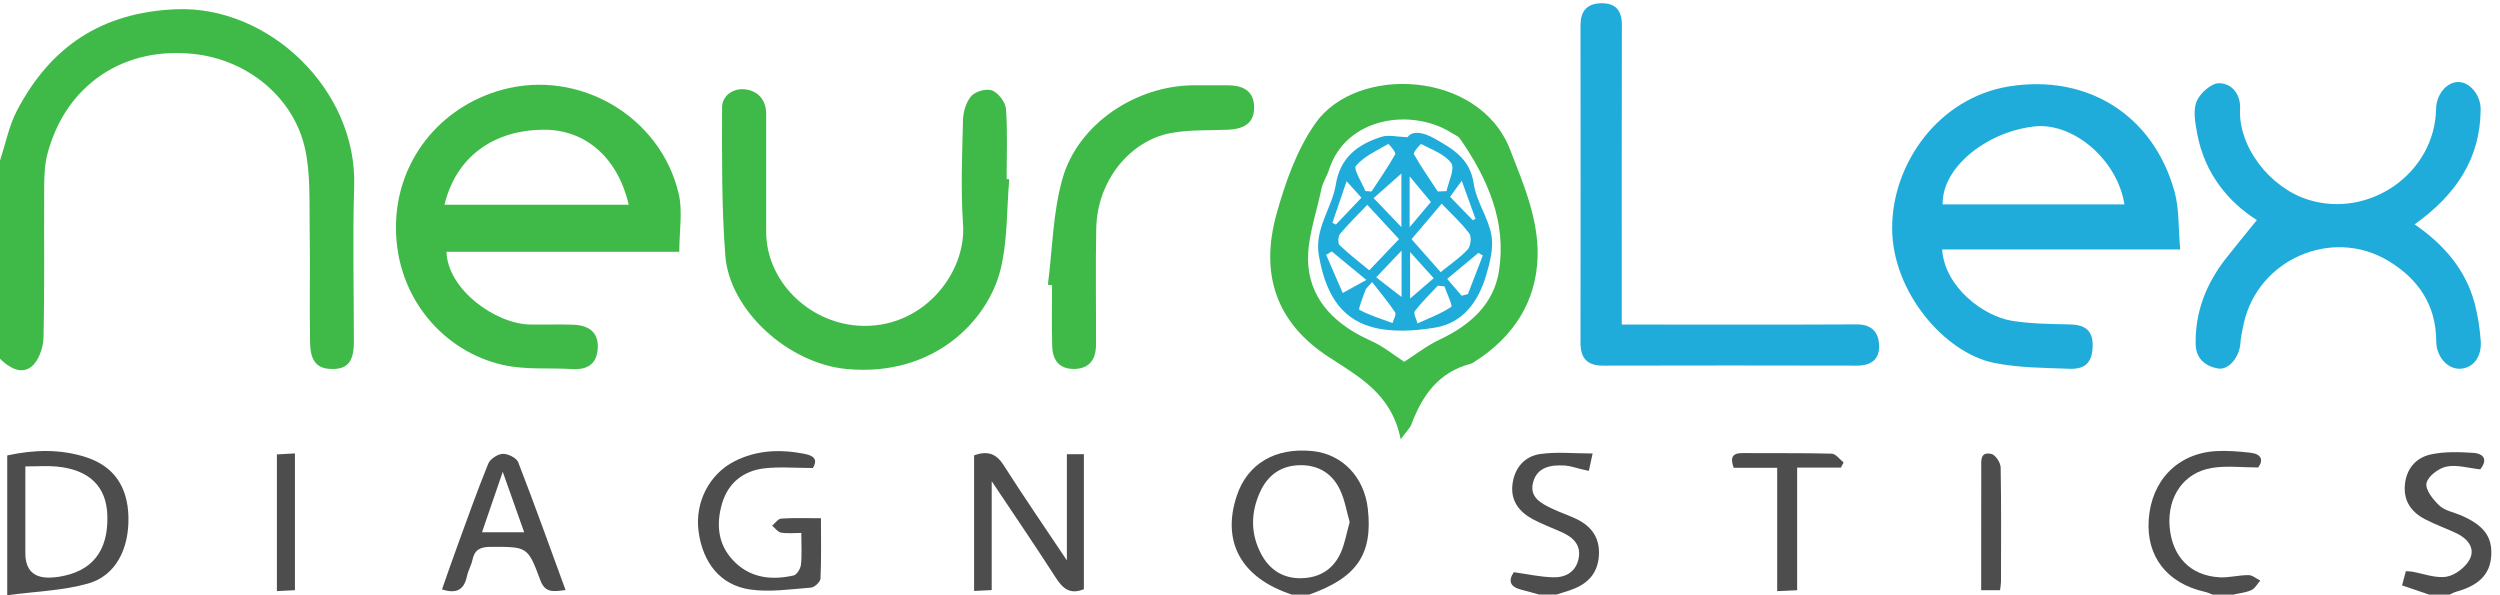 <svg width="168" height="40" viewBox="0 0 168 40" fill="none" xmlns="http://www.w3.org/2000/svg">
<g clip-path="url(#clip0_374_158)">
<path d="M-1.43943e-05 10.786C0.377 9.653 0.603 8.446 1.154 7.404C3.399 3.142 6.814 0.828 11.831 0.622C18.053 0.365 24.012 6.019 23.801 12.534C23.69 16.012 23.783 19.498 23.78 22.978C23.78 24.252 23.385 24.772 22.423 24.795C21.355 24.823 20.862 24.349 20.837 23.031C20.788 20.469 20.855 17.903 20.809 15.341C20.777 13.558 20.879 11.725 20.502 10.005C19.755 6.599 16.733 4.106 13.242 3.653C8.405 3.024 4.418 5.66 3.186 10.349C2.997 11.073 2.973 11.852 2.969 12.606C2.948 15.972 3.003 19.341 2.923 22.705C2.906 23.378 2.594 24.264 2.102 24.647C1.41 25.186 0.601 24.701 -0.005 24.104C-0.005 19.663 -0.005 15.223 -0.005 10.781L-1.43943e-05 10.786Z" fill="#3FBA48"/>
<path d="M86.816 39.958C83.422 38.844 82.076 36.432 83.112 33.313C83.824 31.168 85.695 30.06 88.187 30.31C90.199 30.509 91.681 32.053 91.919 34.197C92.259 37.251 91.181 38.825 87.972 39.958H86.819H86.816ZM90.698 35.082C90.497 34.379 90.375 33.616 90.06 32.941C89.556 31.85 88.634 31.253 87.401 31.26C86.12 31.267 85.212 31.898 84.684 33.045C84.039 34.449 84.028 35.875 84.758 37.242C85.32 38.294 86.227 38.888 87.473 38.855C88.705 38.823 89.612 38.238 90.104 37.131C90.377 36.516 90.488 35.829 90.698 35.084V35.082Z" fill="#4D4D4D"/>
<path d="M163.244 39.958C162.673 39.764 162.099 39.57 161.42 39.339C161.508 39.001 161.588 38.701 161.672 38.384C161.852 38.395 161.961 38.393 162.067 38.412C162.853 38.543 163.674 38.879 164.414 38.752C165.003 38.65 165.716 38.095 165.982 37.551C166.342 36.812 165.797 36.173 165.059 35.827C164.365 35.503 163.639 35.244 162.962 34.892C162.039 34.412 161.505 33.663 161.609 32.571C161.713 31.487 162.358 30.752 163.357 30.536C164.268 30.34 165.249 30.37 166.192 30.432C166.976 30.483 167.158 30.943 166.671 31.54C165.882 31.457 165.101 31.212 164.398 31.355C163.871 31.464 163.147 32.016 163.059 32.474C162.976 32.916 163.508 33.584 163.931 33.979C164.298 34.321 164.895 34.421 165.385 34.634C166.918 35.3 167.494 36.074 167.41 37.353C167.332 38.592 166.587 39.346 165.034 39.771C164.89 39.81 164.761 39.894 164.624 39.956H163.239L163.244 39.958Z" fill="#4D4D4D"/>
<path d="M103.443 39.958C103.038 39.847 102.636 39.73 102.231 39.628C101.475 39.438 101.336 39.036 101.727 38.451C102.645 38.578 103.501 38.772 104.363 38.795C105.184 38.819 105.882 38.456 106.076 37.565C106.275 36.659 105.753 36.13 104.987 35.78C104.326 35.48 103.637 35.23 102.999 34.888C102.09 34.4 101.51 33.646 101.635 32.569C101.762 31.471 102.425 30.666 103.505 30.509C104.606 30.352 105.748 30.474 107.024 30.474C106.916 30.978 106.849 31.281 106.77 31.644C106.546 31.593 106.407 31.563 106.271 31.531C105.896 31.445 105.526 31.306 105.149 31.283C104.217 31.228 103.295 31.38 103.022 32.421C102.761 33.417 103.565 33.831 104.312 34.185C104.83 34.43 105.378 34.615 105.898 34.858C106.98 35.364 107.547 36.187 107.44 37.413C107.334 38.65 106.571 39.311 105.466 39.679C105.177 39.776 104.888 39.861 104.597 39.954H103.443V39.958Z" fill="#4D4D4D"/>
<path d="M148.698 39.958C148.52 39.894 148.347 39.81 148.162 39.769C145.628 39.2 144.226 37.401 144.393 34.929C144.571 32.287 146.331 30.469 148.92 30.314C149.681 30.271 150.453 30.338 151.214 30.421C151.931 30.5 152.143 30.881 151.75 31.415C150.67 31.415 149.639 31.283 148.652 31.443C146.742 31.75 145.632 33.387 145.799 35.401C145.965 37.41 147.207 38.696 149.163 38.795C149.803 38.828 150.455 38.643 151.1 38.647C151.364 38.647 151.625 38.883 151.889 39.013C151.695 39.232 151.542 39.54 151.297 39.653C150.925 39.824 150.49 39.861 150.083 39.956H148.698V39.958Z" fill="#4D4D4D"/>
<path d="M45.651 16.92H30.005C30.069 19.424 33.269 21.769 35.63 21.808C36.592 21.824 37.554 21.785 38.516 21.82C39.667 21.861 40.227 22.407 40.169 23.406C40.108 24.453 39.489 24.86 38.474 24.8C36.913 24.71 35.299 24.863 33.796 24.523C29.85 23.632 26.645 20.058 26.608 15.371C26.573 10.825 29.574 7.172 33.755 6.03C38.927 4.615 44.393 7.829 45.607 13.015C45.887 14.208 45.648 15.519 45.648 16.92H45.651ZM42.25 13.76C41.519 10.601 39.359 8.726 36.592 8.719C33.14 8.71 30.629 10.578 29.87 13.76H42.25Z" fill="#3FBA48"/>
<path d="M146.506 16.765H130.511C130.696 19.336 133.325 21.251 135.186 21.554C136.455 21.76 137.759 21.773 139.052 21.799C140.067 21.817 140.65 22.155 140.627 23.258C140.603 24.294 140.178 24.821 139.094 24.782C137.387 24.719 135.651 24.721 133.991 24.384C130.696 23.716 127.156 19.639 127.151 15.332C127.147 10.987 130.28 6.56 135.027 5.803C140.206 4.978 144.673 7.665 146.122 12.853C146.453 14.035 146.379 15.327 146.509 16.765H146.506ZM142.761 13.734C142.296 10.738 139.302 8.176 136.657 8.502C133.343 8.911 130.476 11.35 130.55 13.734H142.758H142.761Z" fill="#20ACDB"/>
<path d="M162.263 15.075C164.217 16.423 165.676 18.093 166.287 20.351C166.511 21.179 166.64 22.042 166.705 22.897C166.786 23.995 166.189 24.742 165.325 24.779C164.476 24.814 163.718 23.984 163.713 22.913C163.704 20.467 162.474 18.712 160.474 17.517C156.705 15.262 151.718 17.424 150.774 21.769C150.68 22.208 150.583 22.652 150.55 23.101C150.483 24 149.764 24.892 149.043 24.763C148.196 24.61 147.57 24.097 147.549 23.151C147.503 20.983 148.247 19.075 149.572 17.38C150.275 16.483 151.001 15.607 151.662 14.788C149.764 13.595 148.141 11.665 147.646 8.955C147.519 8.252 147.362 7.429 147.609 6.819C147.831 6.271 148.594 5.591 149.114 5.593C149.991 5.595 150.585 6.349 150.534 7.32C150.398 9.838 152.518 12.617 155.133 13.427C159.253 14.698 163.628 11.618 163.704 7.32C163.72 6.345 164.414 5.508 165.205 5.51C165.968 5.51 166.707 6.386 166.7 7.353C166.68 10.673 165.033 13.098 162.261 15.078L162.263 15.075Z" fill="#20ACDB"/>
<path d="M94.127 29.521C93.514 26.472 91.373 25.357 89.239 23.956C85.824 21.716 84.641 18.497 85.78 14.386C86.37 12.268 87.142 10.067 88.391 8.289C91.172 4.326 99.406 4.731 101.475 10.044C102.388 12.386 103.392 14.733 103.327 17.235C103.249 20.247 101.716 22.636 99.124 24.284C99.029 24.345 98.932 24.419 98.826 24.446C96.671 25.008 95.57 26.58 94.844 28.525C94.756 28.761 94.543 28.953 94.125 29.521H94.127ZM94.361 24.312C95.078 23.857 95.873 23.23 96.768 22.809C98.793 21.859 100.377 20.439 100.728 18.236C101.256 14.925 99.977 12.005 98.111 9.32C97.989 9.145 97.741 9.054 97.547 8.932C94.916 7.251 90.444 7.822 89.299 11.434C89.163 11.864 88.886 12.259 88.798 12.696C88.449 14.421 87.769 16.19 87.921 17.878C88.141 20.294 89.852 21.889 92.102 22.888C92.969 23.274 93.725 23.903 94.358 24.31L94.361 24.312Z" fill="#3FBA48"/>
<path d="M67.822 12.044C67.644 14.081 67.72 16.183 67.228 18.141C66.368 21.57 62.731 25.341 56.904 24.798C52.943 24.428 49.02 20.839 48.74 17.17C48.488 13.868 48.518 10.541 48.523 7.225C48.523 6.418 49.274 5.917 50.056 6.002C50.922 6.099 51.487 6.698 51.487 7.653C51.491 10.294 51.487 12.934 51.487 15.575C51.489 18.881 54.312 21.632 57.616 21.88C61.94 22.201 64.941 18.405 64.717 15.098C64.559 12.775 64.654 10.43 64.712 8.097C64.726 7.533 64.916 6.86 65.272 6.453C65.549 6.136 66.305 5.928 66.677 6.081C67.101 6.257 67.57 6.872 67.602 7.325C67.716 8.886 67.646 10.46 67.646 12.03C67.704 12.035 67.76 12.039 67.817 12.044H67.822Z" fill="#3FBA48"/>
<path d="M108.983 21.81C109.528 21.81 109.942 21.81 110.358 21.81C115.163 21.81 119.97 21.824 124.775 21.799C125.817 21.794 126.259 22.363 126.278 23.249C126.294 24.157 125.725 24.573 124.791 24.571C119.101 24.557 113.413 24.557 107.723 24.571C106.654 24.571 106.208 24.067 106.21 23.036C106.217 15.921 106.217 8.809 106.21 1.695C106.21 0.786 106.61 0.252 107.549 0.22C108.543 0.185 108.992 0.675 108.99 1.679C108.976 7.875 108.983 14.069 108.983 20.266C108.983 20.721 108.983 21.179 108.983 21.808V21.81Z" fill="#20ACDB"/>
<path d="M70.418 19.135C70.728 16.74 70.749 14.264 71.41 11.968C72.472 8.291 76.377 5.736 80.238 5.732C81.006 5.732 81.776 5.723 82.543 5.732C83.711 5.748 84.277 6.245 84.275 7.225C84.275 8.197 83.709 8.666 82.522 8.717C81.23 8.772 79.91 8.708 78.652 8.946C76.019 9.443 73.732 12.044 73.667 15.362C73.616 17.958 73.662 20.56 73.653 23.156C73.651 24.222 73.142 24.777 72.194 24.793C71.172 24.809 70.74 24.192 70.71 23.293C70.661 21.919 70.698 20.541 70.698 19.165C70.606 19.154 70.513 19.142 70.418 19.131V19.135Z" fill="#3FBA48"/>
<path d="M71.695 30.523H72.837V39.593C71.94 39.965 71.434 39.577 70.96 38.839C69.586 36.701 68.153 34.601 66.643 32.338V39.653C66.243 39.674 65.884 39.69 65.459 39.713V30.597C66.335 30.289 66.927 30.449 67.436 31.249C68.791 33.373 70.22 35.45 71.695 37.658V30.525V30.523Z" fill="#4D4D4D"/>
<path d="M0.486 40V30.606C2.287 30.215 4.06 30.16 5.808 30.733C7.656 31.341 8.585 32.708 8.631 34.74C8.68 36.897 7.767 38.689 5.928 39.212C4.238 39.69 2.423 39.739 0.488 40H0.486ZM1.704 31.346C1.704 33.436 1.704 35.304 1.704 37.17C1.704 38.346 2.305 38.892 3.508 38.807C3.66 38.795 3.815 38.784 3.965 38.758C6.194 38.407 7.283 37.029 7.214 34.647C7.158 32.696 6.014 31.565 3.817 31.353C3.179 31.29 2.532 31.343 1.704 31.343V31.346Z" fill="#4D4D4D"/>
<path d="M54.629 31.45C53.41 31.45 52.377 31.355 51.367 31.473C49.956 31.635 48.934 32.449 48.527 33.822C48.09 35.3 48.254 36.728 49.452 37.843C50.559 38.874 51.928 38.985 53.334 38.671C53.549 38.622 53.794 38.213 53.824 37.947C53.896 37.306 53.847 36.652 53.847 35.813C53.359 35.813 52.911 35.866 52.486 35.792C52.266 35.753 52.086 35.489 51.889 35.325C52.093 35.158 52.284 34.862 52.497 34.849C53.334 34.793 54.178 34.825 55.168 34.825C55.168 36.231 55.198 37.558 55.138 38.881C55.128 39.101 54.74 39.468 54.504 39.487C53.138 39.591 51.736 39.808 50.402 39.614C48.405 39.323 47.223 37.813 46.943 35.704C46.689 33.771 47.649 31.873 49.348 31.003C50.849 30.236 52.425 30.18 54.06 30.497C54.849 30.65 54.902 30.994 54.624 31.452L54.629 31.45Z" fill="#4D4D4D"/>
<path d="M38.002 39.651C37.202 39.75 36.636 39.873 36.312 38.994C35.466 36.703 35.424 36.747 32.969 36.749C32.27 36.749 31.889 36.943 31.746 37.632C31.669 38.002 31.457 38.347 31.38 38.717C31.193 39.607 30.703 39.935 29.702 39.607C30.051 38.617 30.393 37.623 30.754 36.638C31.424 34.807 32.074 32.967 32.809 31.161C32.936 30.846 33.438 30.516 33.78 30.499C34.129 30.483 34.707 30.765 34.821 31.057C35.912 33.866 36.927 36.708 38.005 39.651H38.002ZM33.785 31.706C33.269 33.207 32.837 34.469 32.391 35.767H35.225C34.751 34.428 34.31 33.184 33.785 31.706Z" fill="#4D4D4D"/>
<path d="M119.427 31.438H116.504C116.266 30.763 116.386 30.439 117.108 30.446C119.101 30.465 121.096 30.432 123.089 30.486C123.362 30.492 123.625 30.869 123.891 31.075C123.831 31.191 123.771 31.309 123.709 31.424H120.768V39.665C120.282 39.686 119.912 39.702 119.427 39.725V31.441V31.438Z" fill="#4D4D4D"/>
<path d="M19.82 30.469V39.66C19.429 39.681 19.064 39.699 18.608 39.722V30.536C18.983 30.516 19.366 30.495 19.82 30.469Z" fill="#4D4D4D"/>
<path d="M134.404 39.662H133.135C133.135 39.177 133.135 38.701 133.135 38.224C133.135 35.972 133.133 33.72 133.14 31.471C133.14 30.992 133.04 30.331 133.824 30.504C134.095 30.564 134.437 31.091 134.444 31.41C134.492 33.965 134.469 36.523 134.467 39.08C134.467 39.23 134.437 39.383 134.404 39.662Z" fill="#4D4D4D"/>
<path d="M94.587 9.223C94.92 8.747 95.669 8.897 96.37 9.293C97.602 9.988 98.791 10.654 99.034 12.342C99.205 13.528 100.012 14.617 100.224 15.806C100.377 16.664 100.125 17.642 99.866 18.511C99.348 20.243 98.333 21.702 96.449 22.014C95.057 22.245 93.51 22.345 92.183 21.975C89.905 21.341 89.031 19.436 88.631 17.191C88.305 15.362 89.508 14.012 89.767 12.398C90.06 10.562 91.269 9.681 92.872 9.184C93.316 9.047 93.847 9.195 94.592 9.221L94.587 9.223ZM96.809 18.287C97.482 17.741 98.127 17.313 98.631 16.761C98.835 16.539 98.902 15.912 98.735 15.688C98.206 14.98 97.538 14.377 96.879 13.686C96.123 14.578 95.494 15.32 94.856 16.072C95.528 16.835 96.153 17.542 96.807 18.284L96.809 18.287ZM94.014 16.069C93.279 15.274 92.594 14.536 91.882 13.764C91.233 14.446 90.606 15.054 90.049 15.72C89.915 15.88 89.896 16.352 90.023 16.474C90.643 17.07 91.33 17.595 92.014 18.164C92.708 17.436 93.334 16.779 94.014 16.067V16.069ZM96.62 12.869C96.816 12.86 97.013 12.851 97.209 12.842C97.339 12.201 97.785 11.339 97.526 10.969C97.098 10.361 96.217 10.056 95.501 9.679C95.461 9.658 94.95 10.25 95.013 10.358C95.501 11.221 96.074 12.037 96.62 12.867V12.869ZM91.755 12.839C91.891 12.849 92.03 12.86 92.167 12.869C92.71 12.039 93.279 11.223 93.762 10.358C93.827 10.243 93.318 9.66 93.295 9.672C92.53 10.116 91.667 10.499 91.119 11.145C90.927 11.369 91.519 12.254 91.753 12.837L91.755 12.839ZM92.204 18.955C91.933 19.276 91.799 19.373 91.753 19.503C91.591 19.954 91.265 20.775 91.348 20.819C92.049 21.193 92.826 21.431 93.579 21.709C93.644 21.466 93.847 21.131 93.753 20.992C93.293 20.301 92.754 19.662 92.206 18.955H92.204ZM97.066 19.244C96.918 19.23 96.77 19.214 96.622 19.2C96.097 19.764 95.535 20.303 95.073 20.913C94.964 21.059 95.189 21.454 95.258 21.734C96.025 21.383 96.83 21.084 97.522 20.62C97.63 20.546 97.23 19.72 97.066 19.244ZM94.174 11.66C93.549 12.215 92.962 12.733 92.308 13.313C92.918 13.951 93.473 14.527 94.174 15.26V11.66ZM91.82 18.812C90.897 18.051 90.197 17.473 89.496 16.897C89.371 16.973 89.244 17.05 89.119 17.126C89.489 17.979 89.861 18.835 90.231 19.688C90.691 19.433 91.151 19.179 91.82 18.812ZM94.728 15.265C95.385 14.483 95.88 13.898 96.155 13.57C95.616 12.92 95.175 12.389 94.728 11.85V15.265ZM98.224 19.873C98.363 19.836 98.504 19.799 98.643 19.762L99.644 17.17C99.545 17.112 99.448 17.052 99.348 16.994C98.664 17.563 97.979 18.134 97.253 18.74C97.6 19.145 97.912 19.51 98.224 19.875V19.873ZM96.347 18.696C95.827 18.12 95.348 17.591 94.758 16.936V20.062C95.36 19.547 95.808 19.158 96.347 18.696ZM94.185 16.844C93.561 17.501 93.047 18.037 92.479 18.636C93.075 19.098 93.579 19.489 94.185 19.956V16.844ZM90.49 12.176C90.106 13.302 89.822 14.139 89.538 14.976C89.616 15.013 89.695 15.05 89.773 15.089C90.342 14.492 90.909 13.896 91.489 13.286C91.165 12.927 90.913 12.647 90.488 12.176H90.49ZM98.971 14.795C99.031 14.768 99.094 14.738 99.154 14.71C98.874 13.933 98.594 13.156 98.229 12.146C97.827 12.698 97.598 13.015 97.445 13.225C98.023 13.822 98.497 14.307 98.971 14.795Z" fill="#20ACDB"/>
</g>
<defs>
<clipPath id="clip0_374_158">
<rect width="167.861" height="40" fill="white"/>
</clipPath>
</defs>
</svg>

